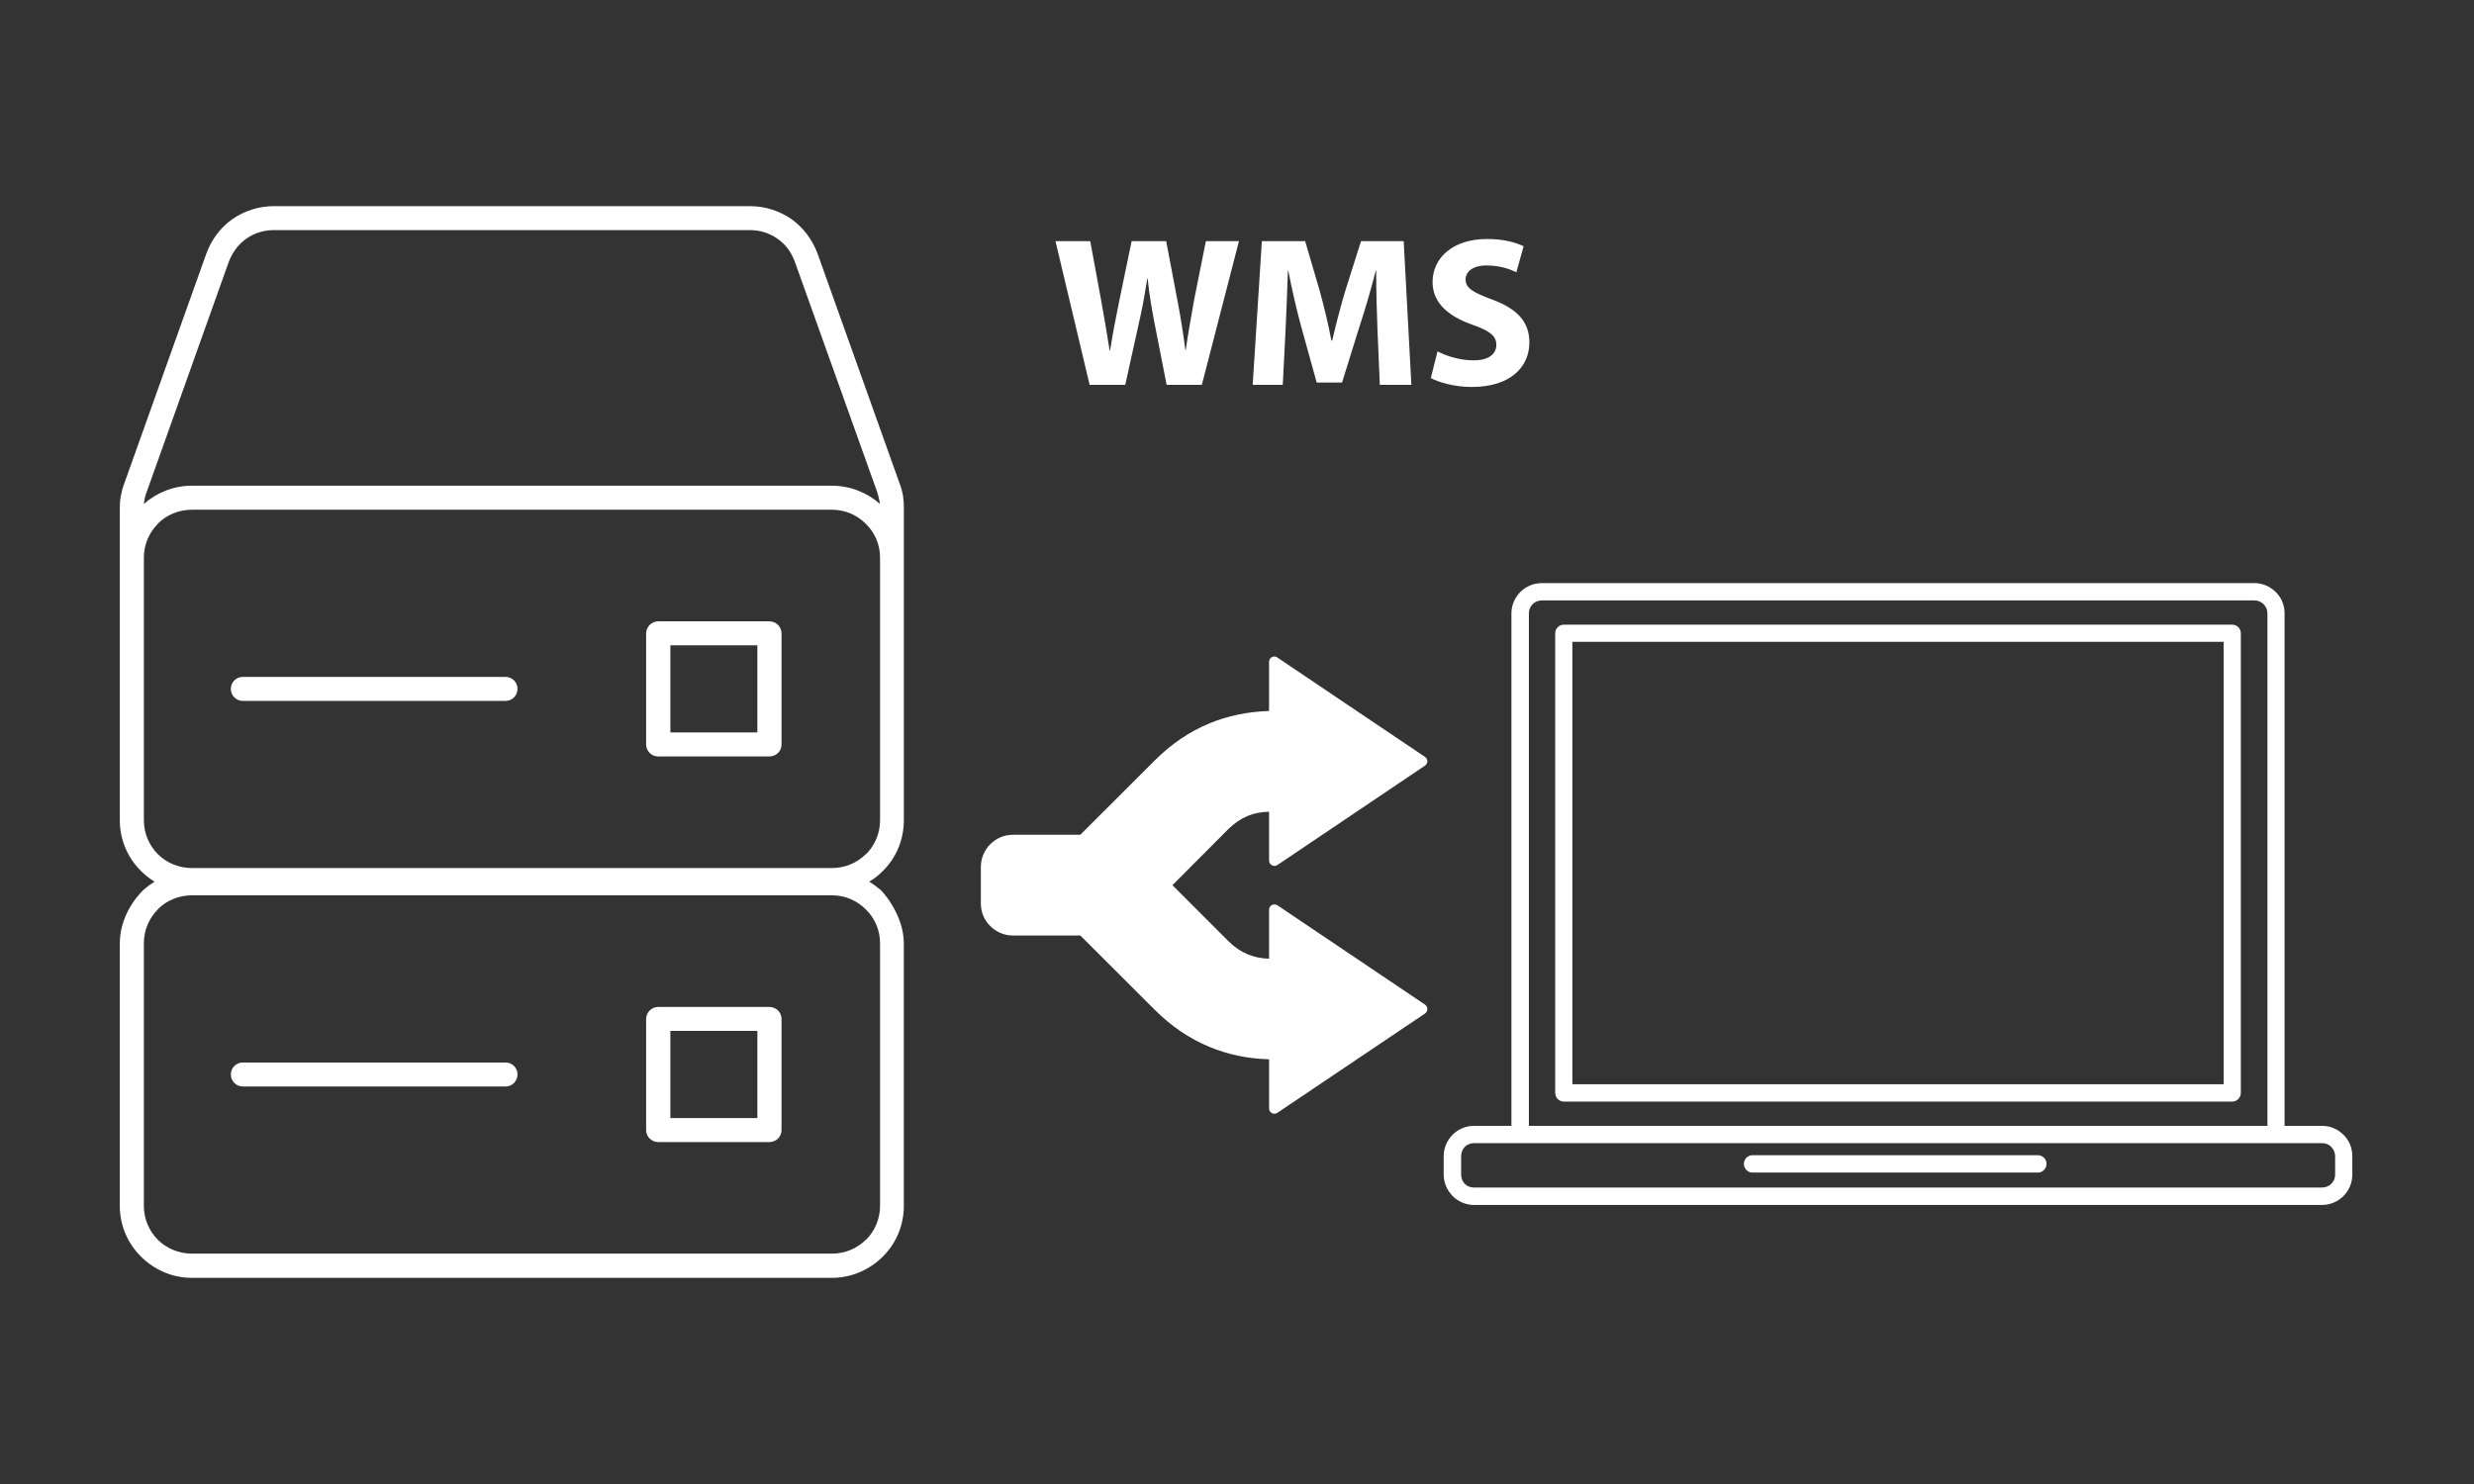 <?xml version="1.0" encoding="utf-8"?>
<!-- Generator: Adobe Illustrator 15.0.0, SVG Export Plug-In . SVG Version: 6.00 Build 0)  -->
<!DOCTYPE svg PUBLIC "-//W3C//DTD SVG 1.1//EN" "http://www.w3.org/Graphics/SVG/1.1/DTD/svg11.dtd">
<svg version="1.1" id="Vrstva_1" xmlns="http://www.w3.org/2000/svg" xmlns:xlink="http://www.w3.org/1999/xlink" x="0px" y="0px"
	 width="100px" height="60px" viewBox="-20 0 100 60" enable-background="new -20 0 100 60" xml:space="preserve">
<rect x="-20" y="0" width="100" height="60" fill="#333333" stroke="none"/>
<g>
	<path fill-rule="evenodd" clip-rule="evenodd" fill="#FFFFFF" d="M39.573,48.012h34.289c0.144,0,0.274-0.054,0.371-0.149
		c0.095-0.095,0.154-0.227,0.154-0.371v-0.746c0-0.145-0.06-0.275-0.154-0.372l-0.013-0.017c-0.095-0.091-0.228-0.138-0.358-0.138
		h-1.865H41.451h-1.878c-0.144,0-0.274,0.059-0.371,0.154c-0.083,0.09-0.143,0.228-0.143,0.372v0.746c0,0.15,0.06,0.276,0.143,0.371
		l0,0C39.299,47.958,39.43,48.012,39.573,48.012L39.573,48.012z M42.324,23.576h28.8c0.334,0,0.634,0.138,0.86,0.358l0,0l0,0
		c0.228,0.222,0.359,0.526,0.359,0.861V45.52h1.519c0.323,0,0.622,0.124,0.837,0.34c0.012,0.007,0.024,0.012,0.024,0.018
		c0.227,0.222,0.358,0.526,0.358,0.868v0.746c0,0.336-0.132,0.64-0.358,0.867c-0.216,0.215-0.526,0.359-0.861,0.359H39.573
		c-0.335,0-0.634-0.145-0.86-0.359l0,0v-0.005c-0.215-0.223-0.359-0.526-0.359-0.862v-0.746c0-0.342,0.145-0.646,0.359-0.868l0,0
		c0.227-0.221,0.525-0.357,0.86-0.357h1.519V24.796c0-0.335,0.145-0.64,0.359-0.861l0,0C41.678,23.714,41.978,23.576,42.324,23.576
		L42.324,23.576z M71.124,24.275h-28.8c-0.145,0-0.287,0.06-0.371,0.15c-0.096,0.096-0.155,0.227-0.155,0.37V45.52H71.65V24.796
		c0-0.144-0.06-0.274-0.156-0.37l0,0C71.398,24.335,71.268,24.275,71.124,24.275L71.124,24.275z M50.834,47.409
		c-0.19,0-0.346-0.162-0.346-0.354c0-0.19,0.155-0.347,0.346-0.347h11.54c0.191,0,0.347,0.156,0.347,0.347
		c0,0.192-0.155,0.354-0.347,0.354H50.834L50.834,47.409z M43.209,25.256c-0.191,0-0.347,0.156-0.347,0.347v18.583
		c0,0.191,0.155,0.353,0.347,0.353h27.019c0.191,0,0.347-0.161,0.347-0.353V25.603c0-0.19-0.155-0.347-0.347-0.347H43.209
		L43.209,25.256z M69.88,25.949H43.556v17.889H69.88V25.949z"/>
</g>
<g>
	<path fill="#FFFFFF" d="M24.043,15.561l-1.38-5.811h1.405l0.44,2.388c0.129,0.698,0.25,1.448,0.345,2.035h0.017
		c0.096-0.63,0.233-1.328,0.38-2.052l0.491-2.371h1.396l0.466,2.448c0.129,0.681,0.224,1.302,0.311,1.948h0.017
		c0.087-0.646,0.216-1.327,0.337-2.025l0.474-2.371h1.337l-1.5,5.811h-1.423l-0.491-2.5c-0.112-0.586-0.207-1.13-0.276-1.793h-0.017
		c-0.104,0.655-0.199,1.207-0.337,1.793l-0.552,2.5H24.043z"/>
	<path fill="#FFFFFF" d="M35.678,13.336c-0.026-0.698-0.052-1.543-0.052-2.388h-0.018c-0.189,0.741-0.431,1.569-0.655,2.25
		l-0.707,2.268h-1.025L32.6,13.225c-0.189-0.69-0.379-1.518-0.525-2.276h-0.018c-0.026,0.784-0.061,1.681-0.095,2.405l-0.112,2.207
		h-1.216l0.371-5.811h1.75l0.569,1.939c0.189,0.673,0.361,1.396,0.491,2.078h0.034c0.155-0.673,0.354-1.44,0.552-2.087l0.612-1.931
		h1.725l0.31,5.811h-1.275L35.678,13.336z"/>
	<path fill="#FFFFFF" d="M38.104,14.207c0.345,0.181,0.896,0.362,1.457,0.362c0.604,0,0.922-0.25,0.922-0.63
		c0-0.361-0.275-0.568-0.974-0.811c-0.966-0.345-1.604-0.879-1.604-1.724c0-0.991,0.836-1.741,2.198-1.741
		c0.664,0,1.138,0.129,1.482,0.293l-0.293,1.052c-0.224-0.112-0.646-0.276-1.207-0.276c-0.568,0-0.845,0.268-0.845,0.561
		c0,0.371,0.319,0.534,1.078,0.819c1.025,0.379,1.5,0.914,1.5,1.732c0,0.975-0.742,1.802-2.337,1.802
		c-0.663,0-1.318-0.181-1.646-0.361L38.104,14.207z"/>
</g>
<g>
	<path fill-rule="evenodd" clip-rule="evenodd" fill="#FFFFFF" d="M16.534,20.542v2.007v10.614c0,0.798-0.315,1.525-0.846,2.049l0,0
		c-0.531,0.53-1.261,0.863-2.057,0.863h-25.877c-0.805,0-1.525-0.333-2.057-0.863c-0.531-0.523-0.854-1.251-0.854-2.049V22.549
		v-2.007c0-0.175,0.009-0.332,0.042-0.489c0.032-0.166,0.066-0.323,0.133-0.491l0,0l0,0l3.317-9.295
		c0.215-0.59,0.58-1.071,1.062-1.41c0.48-0.332,1.061-0.522,1.674-0.522h19.243c0.613,0,1.193,0.19,1.675,0.522
		c0.473,0.339,0.845,0.82,1.062,1.41l3.317,9.295c0.066,0.159,0.101,0.325,0.133,0.481l0,0
		C16.525,20.201,16.534,20.367,16.534,20.542L16.534,20.542z M15.572,22.549c0-0.539-0.216-1.02-0.573-1.368
		c-0.355-0.357-0.836-0.572-1.367-0.572h-25.877c-0.538,0-1.029,0.215-1.377,0.563v0.01c-0.348,0.349-0.563,0.829-0.563,1.368
		v10.614c0,0.531,0.216,1.021,0.563,1.369s0.846,0.563,1.377,0.563h25.877c0.531,0,1.021-0.216,1.367-0.563h0.009
		c0.349-0.348,0.564-0.838,0.564-1.369V22.549L15.572,22.549z M-14.186,20.376c0.515-0.455,1.195-0.738,1.94-0.738h25.877
		c0.745,0,1.418,0.283,1.94,0.738c-0.018-0.058-0.018-0.108-0.033-0.166l0,0l0,0c-0.017-0.108-0.05-0.207-0.084-0.323L12.13,10.59
		c-0.141-0.397-0.39-0.722-0.704-0.937c-0.316-0.225-0.698-0.35-1.111-0.35H-8.929c-0.413,0-0.803,0.125-1.119,0.35
		c-0.307,0.215-0.555,0.539-0.706,0.937l-3.315,9.297l0,0c-0.051,0.116-0.067,0.215-0.092,0.323
		C-14.169,20.268-14.177,20.318-14.186,20.376L-14.186,20.376z M7.097,29.614h3.516V26.09H7.097V29.614L7.097,29.614z
		 M11.094,30.585c0.282,0,0.496-0.216,0.496-0.481v-4.494c0-0.267-0.214-0.489-0.496-0.489H6.606c-0.266,0-0.489,0.223-0.489,0.489
		v4.494c0,0.266,0.224,0.481,0.489,0.481H11.094L11.094,30.585z M-10.189,28.338H0.437c0.265,0,0.481-0.216,0.481-0.489
		c0-0.267-0.217-0.481-0.481-0.481h-10.626c-0.265,0-0.48,0.215-0.48,0.481C-10.67,28.122-10.454,28.338-10.189,28.338z"/>
</g>
<g>
	<path fill-rule="evenodd" clip-rule="evenodd" fill="#FFFFFF" d="M15.572,38.14c0-0.54-0.216-1.021-0.573-1.369
		c-0.355-0.357-0.836-0.572-1.367-0.572h-25.877c-0.538,0-1.029,0.215-1.377,0.563v0.01c-0.348,0.349-0.563,0.829-0.563,1.369
		v10.613c0,0.531,0.216,1.022,0.563,1.369c0.348,0.348,0.846,0.563,1.377,0.563h25.877c0.531,0,1.021-0.216,1.367-0.563h0.009
		c0.349-0.347,0.564-0.838,0.564-1.369V38.14L15.572,38.14z M-14.186,35.966c0.515-0.455,1.195-0.738,1.94-0.738h25.877
		c0.745,0,1.418,0.283,1.94,0.738c-0.018-0.058,0.962,0.949,0.962,2.174c0,1.224,0,10.613,0,10.613c0,0.798-0.315,1.525-0.846,2.049
		l0,0c-0.531,0.531-1.261,0.863-2.057,0.863h-25.877c-0.805,0-1.525-0.332-2.057-0.863c-0.531-0.523-0.854-1.251-0.854-2.049
		c0,0,0-9.301,0-10.613C-15.156,36.826-14.186,35.966-14.186,35.966z M7.097,45.204h3.516V41.68H7.097V45.204L7.097,45.204z
		 M11.094,46.175c0.282,0,0.496-0.216,0.496-0.481v-4.494c0-0.267-0.214-0.489-0.496-0.489H6.606c-0.266,0-0.489,0.223-0.489,0.489
		v4.494c0,0.266,0.224,0.481,0.489,0.481H11.094L11.094,46.175z M-10.189,43.928H0.437c0.265,0,0.481-0.216,0.481-0.489
		c0-0.267-0.217-0.48-0.481-0.48h-10.626c-0.265,0-0.48,0.214-0.48,0.48C-10.67,43.712-10.454,43.928-10.189,43.928z"/>
</g>
<g>
	<path fill-rule="evenodd" clip-rule="evenodd" fill="#FFFFFF" d="M28.883,29.248c0.745-0.311,1.551-0.473,2.413-0.503v-1.98
		c0-0.126,0.096-0.222,0.214-0.222c0.052,0,0.101,0.021,0.137,0.052l5.95,4.006c0.1,0.066,0.126,0.199,0.06,0.296
		c-0.019,0.022-0.037,0.044-0.06,0.06l-5.969,4.021c-0.096,0.058-0.229,0.036-0.296-0.067c-0.025-0.037-0.036-0.073-0.036-0.119l0,0
		v-1.973c-0.312,0.008-0.599,0.059-0.866,0.17l0,0c-0.279,0.118-0.538,0.296-0.771,0.524l-2.27,2.276l2.27,2.27
		c0.236,0.236,0.492,0.407,0.771,0.525c0.268,0.111,0.555,0.17,0.866,0.177v-1.98c0-0.118,0.096-0.214,0.214-0.214
		c0.052,0,0.101,0.014,0.137,0.044l5.95,4.006c0.1,0.066,0.126,0.2,0.06,0.303c-0.019,0.022-0.037,0.046-0.06,0.06l-5.969,4.015
		c-0.096,0.066-0.229,0.036-0.296-0.06c-0.025-0.037-0.036-0.082-0.036-0.118l0,0v-1.989c-0.862-0.021-1.668-0.191-2.413-0.502
		c-0.807-0.333-1.546-0.836-2.211-1.501l-3.005-3.001h-2.728c-0.354,0-0.68-0.147-0.916-0.385c-0.233-0.229-0.377-0.555-0.377-0.908
		v-1.479c0-0.355,0.144-0.681,0.377-0.917h0.003c0.233-0.237,0.559-0.384,0.913-0.384h2.728l3.005-3.002
		C27.337,30.084,28.076,29.581,28.883,29.248z"/>
</g>
</svg>
